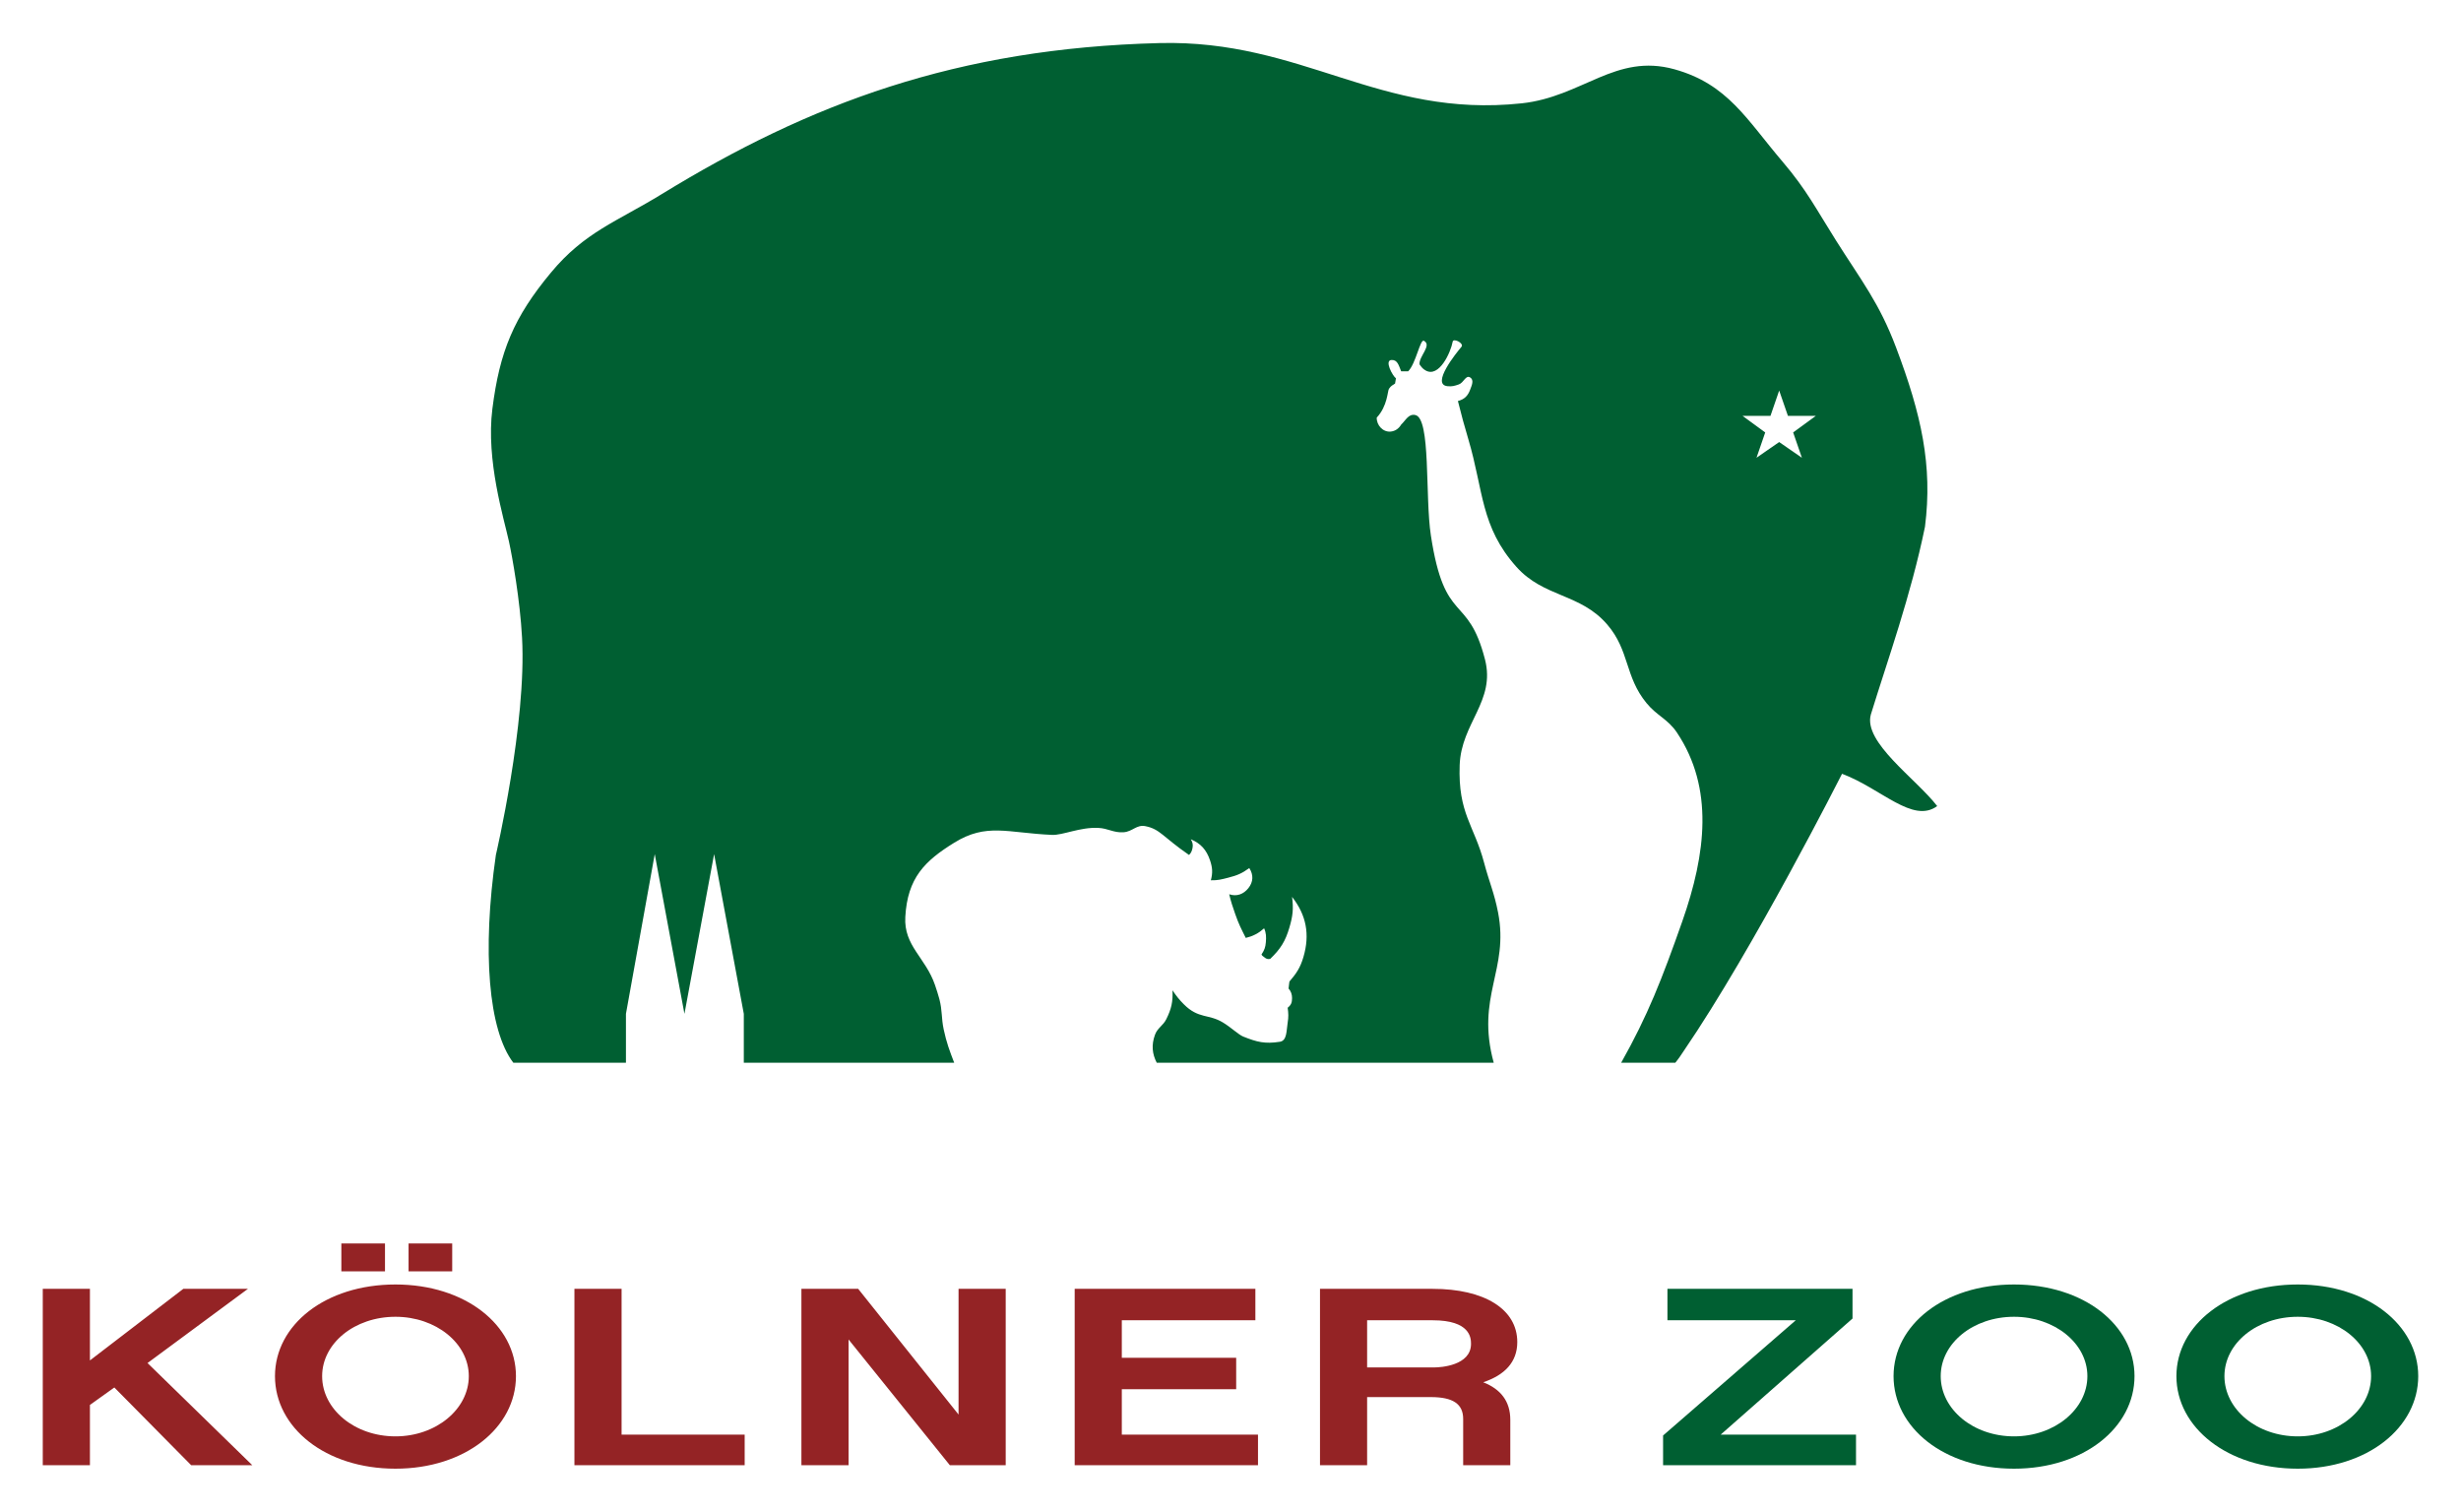 <?xml version="1.0" encoding="UTF-8" standalone="no"?>
<!DOCTYPE svg PUBLIC "-//W3C//DTD SVG 1.0//EN" "http://www.w3.org/TR/2001/REC-SVG-20010904/DTD/svg10.dtd">
<!-- Created with Inkscape (http://www.inkscape.org/) by Marsupilami -->
<svg
   xmlns:svg="http://www.w3.org/2000/svg"
   xmlns="http://www.w3.org/2000/svg"
   version="1.0"
   width="1024"
   height="629"
   viewBox="-1.531 -1.531 88.093 54.098"
   id="svg2982">
  <defs
     id="defs2984" />
  <path
     d="M 39.969,0.004 C 32.716,0.189 27.442,2.171 22.156,5.411 C 20.54,6.402 19.399,6.764 18.188,8.223 C 16.863,9.818 16.354,11.038 16.094,13.098 C 15.86,14.946 16.508,17.021 16.688,17.848 C 16.808,18.401 17.083,19.938 17.156,21.286 C 17.325,24.344 16.219,29.067 16.219,29.067 C 15.721,32.521 15.955,35.342 16.844,36.504 L 20.875,36.504 L 20.875,34.754 L 21.906,29.036 L 22.969,34.754 L 24.031,29.036 L 25.094,34.754 L 25.094,36.504 L 32.625,36.504 C 32.458,36.071 32.351,35.786 32.25,35.317 C 32.159,34.888 32.205,34.647 32.094,34.223 C 32.041,34.027 32.002,33.917 31.938,33.723 C 31.602,32.739 30.816,32.322 30.875,31.286 C 30.953,29.887 31.57,29.282 32.625,28.629 C 33.784,27.911 34.527,28.277 36.125,28.348 C 36.51,28.366 37.124,28.067 37.781,28.098 C 38.136,28.114 38.333,28.279 38.688,28.254 C 39.006,28.233 39.155,27.971 39.469,28.036 C 39.998,28.142 40.077,28.408 41.031,29.067 C 41.108,28.993 41.135,28.919 41.156,28.817 C 41.18,28.693 41.156,28.612 41.094,28.504 C 41.455,28.658 41.654,28.883 41.781,29.254 C 41.871,29.519 41.884,29.703 41.812,29.973 C 42.059,29.979 42.199,29.941 42.438,29.879 C 42.756,29.797 42.92,29.731 43.188,29.536 C 43.343,29.776 43.334,30.031 43.156,30.254 C 42.981,30.474 42.736,30.564 42.469,30.473 C 42.536,30.756 42.593,30.919 42.688,31.192 C 42.81,31.541 42.896,31.704 43.062,32.036 C 43.201,31.999 43.279,31.976 43.406,31.911 C 43.539,31.842 43.606,31.788 43.719,31.692 C 43.795,31.863 43.797,32.003 43.781,32.192 C 43.766,32.376 43.727,32.474 43.625,32.629 C 43.645,32.677 43.68,32.691 43.719,32.723 C 43.792,32.784 43.845,32.808 43.938,32.786 C 44.309,32.428 44.48,32.156 44.625,31.661 C 44.745,31.256 44.776,30.987 44.719,30.567 C 45.23,31.219 45.364,31.913 45.125,32.723 C 45.014,33.098 44.879,33.302 44.625,33.598 C 44.625,33.598 44.603,33.738 44.594,33.848 C 44.681,33.946 44.719,34.058 44.719,34.192 C 44.718,34.352 44.686,34.436 44.562,34.536 C 44.59,34.737 44.595,34.868 44.562,35.067 C 44.516,35.351 44.543,35.716 44.281,35.754 C 43.748,35.836 43.469,35.767 42.969,35.567 C 42.803,35.499 42.541,35.244 42.25,35.067 C 41.73,34.749 41.375,34.944 40.844,34.411 C 40.672,34.239 40.574,34.111 40.438,33.911 C 40.459,34.321 40.4,34.573 40.219,34.942 C 40.1,35.182 39.904,35.253 39.812,35.504 C 39.68,35.868 39.711,36.186 39.875,36.504 L 51.938,36.504 C 51.288,34.131 52.493,33.187 52.094,31.129 C 51.956,30.418 51.779,30.047 51.594,29.348 C 51.235,27.993 50.656,27.583 50.719,25.848 C 50.774,24.341 52.01,23.559 51.625,22.067 C 51.006,19.671 50.185,20.887 49.688,17.629 C 49.474,16.236 49.695,13.418 49.125,13.317 C 48.885,13.274 48.799,13.494 48.625,13.661 C 48.541,13.801 48.416,13.894 48.25,13.911 C 47.972,13.938 47.742,13.682 47.75,13.411 C 48.139,12.996 48.136,12.454 48.188,12.379 C 48.273,12.254 48.32,12.257 48.406,12.192 L 48.438,12.004 C 48.319,11.921 48.012,11.357 48.281,11.348 C 48.494,11.341 48.534,11.533 48.625,11.754 L 48.875,11.754 C 49.153,11.477 49.304,10.591 49.438,10.661 C 49.74,10.817 49.255,11.221 49.281,11.504 C 49.351,11.602 49.394,11.664 49.5,11.723 C 49.981,11.996 50.398,11.081 50.469,10.692 C 50.494,10.553 50.89,10.751 50.781,10.879 C 50.601,11.091 49.684,12.224 50.281,12.286 C 50.445,12.303 50.533,12.277 50.688,12.223 C 50.865,12.163 50.936,11.874 51.094,11.973 C 51.241,12.067 51.154,12.251 51.094,12.411 C 51.013,12.631 50.889,12.758 50.656,12.817 C 50.79,13.353 50.874,13.663 51.031,14.192 C 51.574,16.022 51.465,17.317 52.75,18.754 C 53.737,19.857 55.035,19.696 56,20.817 C 56.805,21.752 56.624,22.676 57.406,23.629 C 57.784,24.091 58.171,24.198 58.5,24.692 C 59.82,26.674 59.541,29.013 58.688,31.442 C 57.956,33.521 57.454,34.809 56.5,36.504 L 58.438,36.504 C 58.54,36.382 58.649,36.223 58.75,36.067 C 61.236,32.429 64.406,26.161 64.406,26.161 C 65.812,26.686 66.936,27.959 67.812,27.317 C 67.059,26.338 65.153,25.033 65.438,24.036 C 66.032,22.103 66.869,19.789 67.375,17.317 C 67.654,15.122 67.244,13.297 66.344,10.911 C 65.739,9.303 65.105,8.521 64.188,7.067 C 63.48,5.946 63.141,5.264 62.281,4.254 C 60.994,2.746 60.319,1.473 58.406,0.942 C 56.297,0.356 55.114,1.928 52.938,2.161 C 47.836,2.704 45.097,-0.127 39.969,0.004 z M 62.156,12.442 L 62.469,13.348 L 63.469,13.348 L 62.656,13.942 L 62.969,14.848 L 62.156,14.286 L 61.344,14.848 L 61.656,13.942 L 60.844,13.348 L 61.844,13.348 L 62.156,12.442 z M 70.562,44.442 C 68.051,44.442 66.25,45.893 66.25,47.723 C 66.25,49.562 68.051,51.036 70.562,51.036 C 73.06,51.036 74.875,49.562 74.875,47.723 C 74.875,45.893 73.06,44.442 70.562,44.442 z M 80.719,44.442 C 78.209,44.442 76.375,45.893 76.375,47.723 C 76.375,49.562 78.209,51.036 80.719,51.036 C 83.216,51.036 85.031,49.562 85.031,47.723 C 85.031,45.893 83.216,44.442 80.719,44.442 z M 58.156,44.598 L 58.156,45.723 L 62.75,45.723 L 58,49.848 L 58,50.911 L 64.906,50.911 L 64.906,49.817 L 60.062,49.817 L 64.781,45.661 L 64.781,44.598 L 58.156,44.598 z M 70.562,45.598 C 72.015,45.598 73.188,46.549 73.188,47.723 C 73.188,48.907 72.015,49.879 70.562,49.879 C 69.098,49.879 67.938,48.907 67.938,47.723 C 67.937,46.549 69.097,45.598 70.562,45.598 z M 80.719,45.598 C 82.171,45.598 83.344,46.549 83.344,47.723 C 83.344,48.907 82.171,49.879 80.719,49.879 C 79.254,49.879 78.094,48.907 78.094,47.723 C 78.094,46.549 79.254,45.598 80.719,45.598 z"
     style="fill:#005f32;fill-opacity:1;fill-rule:nonzero;stroke:none" />
  <path
     d="M 10.688,42.973 L 10.688,43.973 L 12.25,43.973 L 12.25,42.973 L 10.688,42.973 z M 13.094,42.973 L 13.094,43.973 L 14.656,43.973 L 14.656,42.973 L 13.094,42.973 z M 12.625,44.442 C 10.113,44.442 8.312,45.893 8.312,47.723 C 8.313,49.562 10.113,51.036 12.625,51.036 C 15.123,51.036 16.938,49.562 16.938,47.723 C 16.937,45.893 15.123,44.442 12.625,44.442 z M 0,44.598 L 0,50.911 L 1.688,50.911 L 1.688,48.754 L 2.562,48.129 L 5.312,50.911 L 7.5,50.911 L 3.75,47.254 L 7.344,44.598 L 5.031,44.598 L 1.688,47.161 L 1.688,44.598 L 0,44.598 z M 19.031,44.598 L 19.031,50.911 L 25.125,50.911 L 25.125,49.817 L 20.719,49.817 L 20.719,44.598 L 19.031,44.598 z M 27.156,44.598 L 27.156,50.911 L 28.844,50.911 L 28.844,46.411 L 32.469,50.911 L 34.469,50.911 L 34.469,44.598 L 32.781,44.598 L 32.781,49.098 L 29.188,44.598 L 27.156,44.598 z M 36.938,44.598 L 36.938,50.911 L 43.5,50.911 L 43.5,49.817 L 38.625,49.817 L 38.625,48.192 L 42.719,48.192 L 42.719,47.067 L 38.625,47.067 L 38.625,45.723 L 43.406,45.723 L 43.406,44.598 L 36.938,44.598 z M 45.719,44.598 L 45.719,50.911 L 47.406,50.911 L 47.406,48.473 L 49.688,48.473 C 50.477,48.473 50.844,48.717 50.844,49.254 L 50.844,50.911 L 52.531,50.911 L 52.531,49.286 C 52.531,48.621 52.186,48.188 51.562,47.942 C 52.326,47.687 52.781,47.223 52.781,46.504 C 52.781,45.321 51.599,44.598 49.75,44.598 L 45.719,44.598 z M 12.625,45.598 C 14.076,45.598 15.25,46.549 15.25,47.723 C 15.25,48.907 14.076,49.879 12.625,49.879 C 11.16,49.879 10,48.907 10,47.723 C 10,46.549 11.16,45.598 12.625,45.598 z M 47.406,45.723 L 49.75,45.723 C 51.101,45.723 51.125,46.357 51.125,46.567 C 51.125,47.349 50.029,47.411 49.812,47.411 L 47.406,47.411 L 47.406,45.723 z"
     style="fill:#942325;fill-opacity:1;fill-rule:nonzero;stroke:none" />
</svg>
<!-- version: 20080810, original size: 85.03125 51.035683, border: 3% -->
